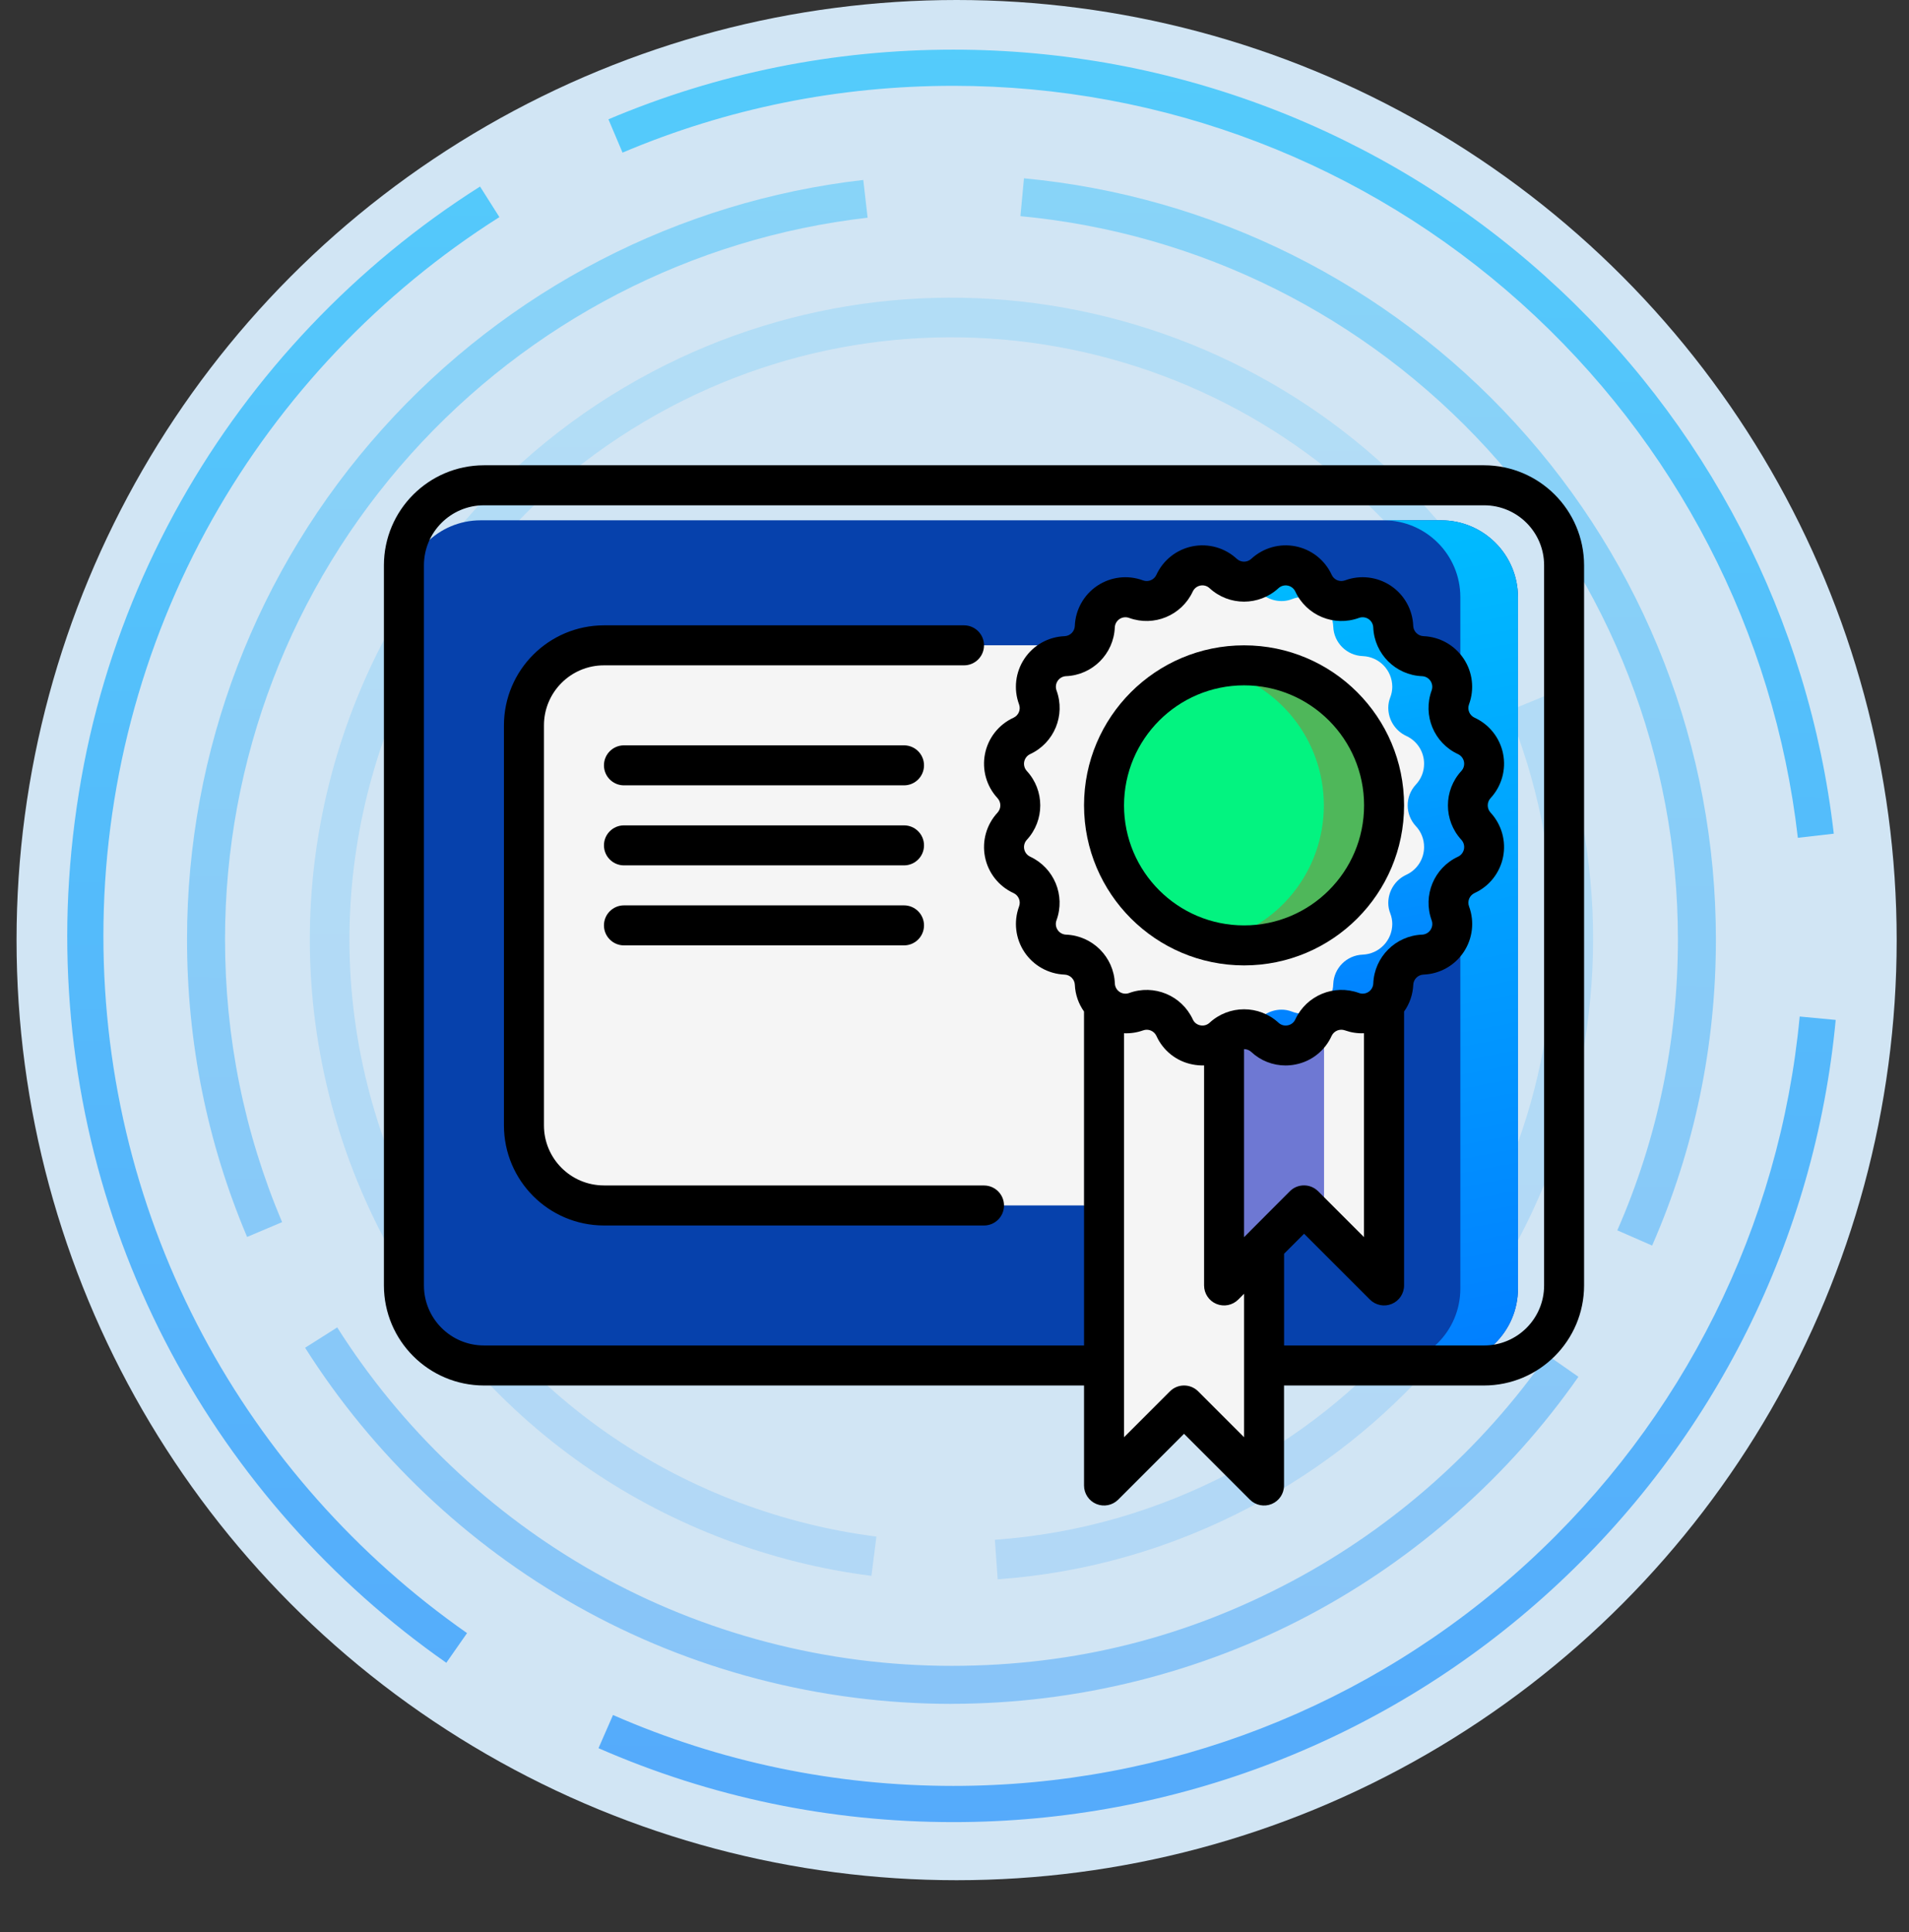<?xml version="1.0" encoding="UTF-8"?><svg id="Capa_2" xmlns="http://www.w3.org/2000/svg" xmlns:xlink="http://www.w3.org/1999/xlink" viewBox="0 0 735.93 744.9"><rect x="0" y="0" width="735.93" height="744.9" fill="#333333" stroke="none"/><defs><style>.cls-1{fill:#f5f5f5;}.cls-1,.cls-2,.cls-3,.cls-4,.cls-5,.cls-6,.cls-7,.cls-8,.cls-9,.cls-10,.cls-11,.cls-12,.cls-13,.cls-14,.cls-15,.cls-16,.cls-17,.cls-18,.cls-19,.cls-20{stroke-width:0px;}.cls-2{fill:none;}.cls-3{fill:url(#_ÅÂÁ_Ï_ÌÌ_È_ËÂÌÚ_43-11);}.cls-4{fill:url(#_ÅÂÁ_Ï_ÌÌ_È_ËÂÌÚ_43-10);}.cls-5{fill:#d1e5f4;}.cls-6{fill:url(#_ÅÂÁ_Ï_ÌÌ_È_ËÂÌÚ_43-3);}.cls-7{fill:url(#_ÅÂÁ_Ï_ÌÌ_È_ËÂÌÚ_43-8);}.cls-8{fill:url(#_ÅÂÁ_Ï_ÌÌ_È_ËÂÌÚ_43-7);}.cls-9{fill:url(#_ÅÂÁ_Ï_ÌÌ_È_ËÂÌÚ_43-9);}.cls-10{fill:url(#_ÅÂÁ_Ï_ÌÌ_È_ËÂÌÚ_43-6);}.cls-11{fill:url(#_ÅÂÁ_Ï_ÌÌ_È_ËÂÌÚ_43-5);}.cls-12{fill:url(#_ÅÂÁ_Ï_ÌÌ_È_ËÂÌÚ_43-2);}.cls-13{fill:url(#_ÅÂÁ_Ï_ÌÌ_È_ËÂÌÚ_43-4);}.cls-14{fill:#0641ac;}.cls-15{fill:#6e78d3;}.cls-16{fill:#000;}.cls-17{fill:#cfd8dc;}.cls-21{opacity:.15;}.cls-22{opacity:.35;}.cls-23{opacity:.6;}.cls-18{fill:#c65720;opacity:.39;}.cls-19{fill:url(#_ÅÂÁ_Ï_ÌÌ_È_ËÂÌÚ_43);}.cls-20{fill:#03f380;}</style><linearGradient id="_ÅÂÁ_Ï_ÌÌ_È_ËÂÌÚ_43" x1="110.64" y1="-9.64" x2="106.02" y2="739.51" gradientUnits="userSpaceOnUse"><stop offset="0" stop-color="#00bcff"/><stop offset="1" stop-color="#017fff"/></linearGradient><linearGradient id="_ÅÂÁ_Ï_ÌÌ_È_ËÂÌÚ_43-2" x1="472.53" y1="-7.41" x2="467.92" y2="741.74" xlink:href="#_ÅÂÁ_Ï_ÌÌ_È_ËÂÌÚ_43"/><linearGradient id="_ÅÂÁ_Ï_ÌÌ_È_ËÂÌÚ_43-3" x1="471.93" y1="-7.41" x2="467.31" y2="741.74" xlink:href="#_ÅÂÁ_Ï_ÌÌ_È_ËÂÌÚ_43"/><linearGradient id="_ÅÂÁ_Ï_ÌÌ_È_ËÂÌÚ_43-4" x1="366.47" y1="-28.05" x2="361.62" y2="759.03" xlink:href="#_ÅÂÁ_Ï_ÌÌ_È_ËÂÌÚ_43"/><linearGradient id="_ÅÂÁ_Ï_ÌÌ_È_ËÂÌÚ_43-5" x1="528.97" y1="-27.05" x2="524.12" y2="760.02" xlink:href="#_ÅÂÁ_Ï_ÌÌ_È_ËÂÌÚ_43"/><linearGradient id="_ÅÂÁ_Ï_ÌÌ_È_ËÂÌÚ_43-6" x1="204.83" y1="-29.05" x2="199.99" y2="758.03" xlink:href="#_ÅÂÁ_Ï_ÌÌ_È_ËÂÌÚ_43"/><linearGradient id="_ÅÂÁ_Ï_ÌÌ_È_ËÂÌÚ_43-7" x1="231.89" y1="-49.77" x2="226.84" y2="770.76" xlink:href="#_ÅÂÁ_Ï_ÌÌ_È_ËÂÌÚ_43"/><linearGradient id="_ÅÂÁ_Ï_ÌÌ_È_ËÂÌÚ_43-8" x1="502.08" y1="-48.1" x2="497.02" y2="772.42" xlink:href="#_ÅÂÁ_Ï_ÌÌ_È_ËÂÌÚ_43"/><linearGradient id="_ÅÂÁ_Ï_ÌÌ_È_ËÂÌÚ_43-9" x1="374.86" y1="-48.89" x2="369.81" y2="771.64" xlink:href="#_ÅÂÁ_Ï_ÌÌ_È_ËÂÌÚ_43"/><linearGradient id="_ÅÂÁ_Ï_ÌÌ_È_ËÂÌÚ_43-10" x1="525.73" y1="202.03" x2="586.89" y2="520.91" xlink:href="#_ÅÂÁ_Ï_ÌÌ_È_ËÂÌÚ_43"/><linearGradient id="_ÅÂÁ_Ï_ÌÌ_È_ËÂÌÚ_43-11" x1="502.6" y1="216.38" x2="536.91" y2="395.29" xlink:href="#_ÅÂÁ_Ï_ÌÌ_È_ËÂÌÚ_43"/></defs><g id="Capa_1-2"><circle class="cls-5" cx="368.78" cy="362.4" r="362.4"/><g class="cls-23"><path class="cls-19" d="M172.06,640.98c-44.18-30.88-80.9-72.29-106.2-119.77-12.89-24.19-22.83-49.9-29.53-76.42-6.91-27.32-10.41-55.58-10.41-84.02s3.84-59.37,11.42-87.9c7.35-27.68,18.22-54.4,32.29-79.42,27.72-49.25,67.64-91.28,115.43-121.54l7.46,11.78c-45.85,29.03-84.15,69.35-110.74,116.6-27.42,48.73-41.92,104.22-41.92,160.48,0,27.29,3.36,54.4,9.99,80.6,6.43,25.43,15.96,50.09,28.32,73.28,24.27,45.54,59.5,85.27,101.88,114.89l-7.99,11.43Z"/><path class="cls-12" d="M367.55,702.4c-47.56,0-93.59-9.59-136.82-28.5l5.59-12.78c41.45,18.14,85.6,27.33,131.23,27.33,82.11,0,160.66-30.51,221.18-85.9,60.14-55.04,97.45-129.87,105.06-210.69l13.88,1.31c-7.93,84.27-46.83,162.29-109.53,219.67-63.1,57.75-144.99,89.56-230.59,89.56Z"/><path class="cls-6" d="M693.08,322.95c-9.11-79.33-47.02-152.53-106.73-206.12-60.17-54.01-137.88-83.75-218.81-83.75-44.24,0-87.16,8.66-127.55,25.75l-5.43-12.84c42.12-17.82,86.87-26.85,132.98-26.85,84.37,0,165.39,31.01,228.12,87.32,62.25,55.87,101.76,132.2,111.27,214.91l-13.85,1.59Z"/></g><g class="cls-22"><path class="cls-13" d="M366.79,656.82c-50.59,0-100.5-13.04-144.33-37.71-42.49-23.91-78.74-58.34-104.84-99.57l12.38-7.84c24.81,39.19,59.26,71.91,99.64,94.64,41.64,23.44,89.06,35.82,137.14,35.82s91.32-11.32,131.51-32.74c38.92-20.74,72.87-50.85,98.19-87.07l12.01,8.39c-26.63,38.11-62.36,69.78-103.31,91.6-42.3,22.54-90.16,34.46-138.4,34.46Z"/><path class="cls-11" d="M636.9,480.15l-13.42-5.87c15.5-35.42,23.36-73.15,23.36-112.15,0-70.17-26.07-137.29-73.41-189.02-47.04-51.39-110.98-83.28-180.05-89.78l1.37-14.59c72.69,6.84,139.99,40.39,189.49,94.48,49.82,54.43,77.25,125.07,77.25,198.91,0,41.03-8.27,80.73-24.58,118.02Z"/><path class="cls-10" d="M95.26,476.84c-15.37-36.34-23.16-74.93-23.16-114.71,0-72.78,26.75-142.66,75.32-196.78,48.19-53.69,114.03-87.78,185.38-95.98l1.67,14.55c-67.79,7.79-130.35,40.18-176.15,91.21-46.15,51.42-71.57,117.83-71.57,186.99,0,37.81,7.4,74.48,22,109l-13.49,5.71Z"/></g><g class="cls-21"><path class="cls-8" d="M335.94,607.47c-38.7-4.9-76.18-19.06-108.39-40.95-33.26-22.61-60.81-53.51-79.65-89.34-19.76-37.58-29.57-79.74-28.37-121.93,1.17-40.89,12.58-81.27,33.01-116.75l13.24,7.62c-19.17,33.3-29.88,71.19-30.98,109.57-1.13,39.57,8.08,79.13,26.62,114.39,17.68,33.62,43.52,62.61,74.72,83.82,30.22,20.54,65.39,33.83,101.72,38.43l-1.92,15.15Z"/><path class="cls-7" d="M384.62,608.8l-1.09-15.23c31.95-2.29,62.65-11.08,91.25-26.12,51.46-27.06,90.63-72.06,110.3-126.72,19.55-54.32,18.27-113.5-3.59-166.66l14.13-5.81c23.31,56.67,24.67,119.76,3.84,177.64-20.97,58.26-62.72,106.23-117.57,135.07-30.47,16.02-63.2,25.39-97.26,27.83Z"/><path class="cls-9" d="M558.33,231.1c-31.85-46.71-79.73-80.09-134.81-94-55.51-14.02-114.01-7.05-164.73,19.62-27.73,14.58-51.77,34.15-71.45,58.17l-11.81-9.68c20.99-25.61,46.61-46.47,76.15-62.01,54.06-28.43,116.41-35.85,175.57-20.91,58.7,14.83,109.73,50.41,143.69,100.21l-12.62,8.6Z"/></g><rect class="cls-2" y="8.97" width="735.93" height="735.93"/><g id="_008---Certificate"><g id="Colour"><path id="Shape" class="cls-14" d="M474.11,526.37h81.45c16.36,0,29.62-13.26,29.62-29.62V230.19c0-16.36-13.26-29.62-29.62-29.62H185.33c-16.36,0-29.62,13.26-29.62,29.62v266.56c0,16.36,13.26,29.62,29.62,29.62h229.54"/><path id="Shape-2" class="cls-4" d="M555.56,200.57h-22.21c16.36,0,29.62,13.26,29.62,29.62v266.56c0,16.36-13.26,29.62-29.62,29.62h22.21c16.36,0,29.62-13.26,29.62-29.62V230.19c0-16.36-13.26-29.62-29.62-29.62Z"/><path id="Shape-3" class="cls-1" d="M441.03,464.68h-208.21c-17.04,0-30.85-13.81-30.85-30.85v-154.23c0-17.04,13.81-30.85,30.85-30.85h208.21v215.92Z"/><path id="Rectangle-path" class="cls-17" d="M417.9,248.77h23.13v215.92h-23.13v-215.92Z"/><path id="Shape-4" class="cls-1" d="M568.96,318.48c2.04,2.17,3.17,5.04,3.16,8.02.01,4.61-2.67,8.8-6.86,10.72-4.21,1.95-6.91,6.16-6.94,10.8-.01,1.4.25,2.79.77,4.09.51,1.3.77,2.69.77,4.09-.03,6.35-5.06,11.55-11.41,11.8-6.16.23-11.11,5.17-11.34,11.34-.07,3.04-1.34,5.93-3.55,8.02-2.2,2.17-5.16,3.39-8.25,3.39-1.4,0-2.78-.26-4.09-.77-1.3-.52-2.69-.78-4.09-.77-4.64.03-8.84,2.73-10.8,6.94-1.92,4.19-6.11,6.88-10.72,6.86-2.98.01-5.85-1.12-8.02-3.16-4.4-4.13-11.21-4.23-15.73-.23-.08.08-.23.15-.31.23-2.17,2.04-5.04,3.17-8.02,3.16-4.61.01-8.8-2.67-10.72-6.86-1.95-4.21-6.16-6.91-10.8-6.94-1.4-.01-2.79.25-4.09.77-1.3.51-2.69.77-4.09.77-3.09,0-6.05-1.22-8.25-3.39-2.2-2.09-3.48-4.98-3.55-8.02-.23-6.16-5.17-11.11-11.34-11.34-6.35-.24-11.38-5.44-11.41-11.8,0-1.4.26-2.78.77-4.09.52-1.3.78-2.69.77-4.09-.03-4.64-2.73-8.84-6.94-10.8-4.19-1.92-6.88-6.11-6.86-10.72-.01-2.98,1.12-5.85,3.16-8.02,4.22-4.52,4.22-11.52,0-16.04-2.04-2.17-3.17-5.04-3.16-8.02-.01-4.61,2.67-8.8,6.86-10.72,4.21-1.95,6.91-6.16,6.94-10.8.01-1.4-.25-2.79-.77-4.09-.51-1.3-.77-2.69-.77-4.09.03-6.35,5.06-11.55,11.41-11.8,6.16-.23,11.11-5.17,11.34-11.34.24-6.35,5.44-11.38,11.8-11.41,1.4,0,2.78.26,4.09.77,1.3.52,2.69.78,4.09.77,4.64-.03,8.84-2.73,10.8-6.94,1.92-4.19,6.11-6.88,10.72-6.86,2.98-.01,5.85,1.12,8.02,3.16,4.52,4.22,11.52,4.22,16.04,0,2.77-2.57,6.6-3.66,10.31-2.93,3.71.73,6.84,3.2,8.43,6.63,1.95,4.21,6.16,6.91,10.8,6.94,1.4.01,2.79-.25,4.09-.77,1.3-.51,2.69-.77,4.09-.77,6.35.03,11.55,5.06,11.8,11.41.23,6.16,5.17,11.11,11.34,11.34,6.35.24,11.38,5.44,11.41,11.8,0,1.4-.26,2.78-.77,4.09-.52,1.3-.78,2.69-.77,4.09.03,4.64,2.73,8.84,6.94,10.8,4.19,1.92,6.88,6.11,6.86,10.72.01,2.98-1.12,5.85-3.16,8.02-4.22,4.52-4.22,11.52,0,16.04h0Z"/><path id="Shape-5" class="cls-3" d="M565.8,310.46c.02-2.97,1.15-5.83,3.16-8.02,2.04-2.17,3.17-5.04,3.16-8.02.01-4.61-2.67-8.8-6.86-10.72-4.21-1.95-6.91-6.16-6.94-10.8-.01-1.4.25-2.79.77-4.09.51-1.3.77-2.69.77-4.09-.03-6.35-5.06-11.55-11.41-11.8-6.16-.23-11.11-5.17-11.34-11.34-.24-6.35-5.44-11.38-11.8-11.41-1.4,0-2.78.26-4.09.77-1.3.52-2.69.78-4.09.77-4.64-.03-8.84-2.73-10.8-6.94-1.58-3.43-4.72-5.9-8.43-6.63-3.71-.73-7.54.36-10.31,2.93-1.46,1.26-3.2,2.15-5.07,2.6.25.35.47.72.68,1.1,1.95,4.21,6.16,6.91,10.8,6.94,1.4.01,2.79-.25,4.09-.77,1.3-.51,2.69-.77,4.09-.77,6.35.03,11.55,5.06,11.8,11.41.23,6.16,5.17,11.11,11.34,11.34,6.35.24,11.38,5.44,11.41,11.8,0,1.4-.26,2.78-.77,4.09-.52,1.3-.78,2.69-.77,4.09.03,4.64,2.73,8.84,6.94,10.8,4.19,1.92,6.88,6.11,6.86,10.72.01,2.98-1.12,5.85-3.16,8.02-4.22,4.52-4.22,11.52,0,16.04,2.04,2.17,3.17,5.04,3.16,8.02.01,4.61-2.67,8.8-6.86,10.72-4.21,1.95-6.91,6.16-6.94,10.8-.01,1.4.25,2.79.77,4.09.51,1.3.77,2.69.77,4.09-.03,6.35-5.06,11.55-11.41,11.8-6.16.23-11.11,5.17-11.34,11.34-.07,3.04-1.34,5.93-3.55,8.02-2.2,2.17-5.16,3.39-8.25,3.39-1.4,0-2.78-.26-4.09-.77-1.3-.52-2.69-.78-4.09-.77-4.64.03-8.84,2.73-10.8,6.94-.22.38-.45.74-.71,1.1,1.89.44,3.64,1.34,5.1,2.61,2.17,2.04,5.04,3.17,8.02,3.16,4.61.01,8.8-2.67,10.72-6.86,1.95-4.21,6.16-6.91,10.8-6.94,1.4-.01,2.79.25,4.09.77,1.3.51,2.69.77,4.09.77,3.09,0,6.05-1.22,8.25-3.39,2.2-2.09,3.48-4.98,3.55-8.02.23-6.16,5.17-11.11,11.34-11.34,6.35-.24,11.38-5.44,11.41-11.8,0-1.4-.26-2.78-.77-4.09-.52-1.3-.78-2.69-.77-4.09.03-4.64,2.73-8.84,6.94-10.8,4.19-1.92,6.88-6.11,6.86-10.72.01-2.98-1.12-5.85-3.16-8.02-2.01-2.19-3.14-5.05-3.16-8.02Z"/><circle id="Oval" class="cls-20" cx="479.59" cy="310.46" r="53.98"/><path id="Shape-6" class="cls-18" d="M479.59,256.48c-3.89,0-7.77.43-11.57,1.27,24.73,5.47,42.33,27.38,42.33,52.71s-17.6,47.24-42.33,52.71c20.21,4.47,41.2-3.02,54.02-19.27,12.82-16.25,15.23-38.4,6.18-57.02-9.04-18.62-27.94-30.43-48.64-30.4Z"/><path id="Shape-7" class="cls-1" d="M487.3,480.1v92.54l-30.85-30.85-30.85,30.85v-185.3c2.2,2.17,5.16,3.39,8.25,3.39,1.4,0,2.78-.26,4.09-.77,1.3-.52,2.69-.78,4.09-.77,4.64.03,8.84,2.73,10.8,6.94,1.92,4.19,6.11,6.88,10.72,6.86,2.98.01,5.85-1.12,8.02-3.16.08-.08.23-.15.31-.23v95.93l15.42-15.42Z"/><path id="Shape-8" class="cls-15" d="M533.57,387.34v108.19l-30.85-30.85-30.85,30.85v-95.93c4.52-3.99,11.33-3.89,15.73.23,2.17,2.04,5.04,3.17,8.02,3.16,4.61.01,8.8-2.67,10.72-6.86,1.95-4.21,6.16-6.91,10.8-6.94,1.4-.01,2.79.25,4.09.77,1.3.51,2.69.77,4.09.77,3.09,0,6.05-1.22,8.25-3.39h0Z"/><path id="Shape-9" class="cls-1" d="M525.32,390.73c-1.4,0-2.78-.26-4.09-.77-1.3-.52-2.69-.78-4.09-.77-2.4.03-4.74.79-6.71,2.17v81.03l23.13,23.13v-108.19c-2.2,2.17-5.16,3.39-8.25,3.39h0Z"/></g><g id="outline"><path id="Shape-10" class="cls-16" d="M572.12,179.36H186.56c-21.28.03-38.53,17.27-38.56,38.56v277.61c.03,21.28,17.27,38.53,38.56,38.56h231.34v38.56c0,3.12,1.88,5.93,4.76,7.12,2.88,1.19,6.2.53,8.4-1.67l25.39-25.39,25.39,25.39c2.21,2.2,5.52,2.86,8.4,1.67,2.88-1.19,4.76-4,4.76-7.12v-38.56h77.11c21.28-.03,38.53-17.27,38.56-38.56V217.92c-.03-21.28-17.27-38.53-38.56-38.56h0ZM397.15,330.24c-1.19-.55-2.05-1.64-2.31-2.92s.12-2.62,1.01-3.58c6.9-7.5,6.9-19.04,0-26.53-.89-.97-1.27-2.3-1.01-3.59.26-1.29,1.12-2.38,2.31-2.93,9.24-4.3,13.65-14.95,10.15-24.52-.46-1.23-.29-2.61.44-3.7.73-1.09,1.94-1.77,3.25-1.82,10.18-.43,18.34-8.59,18.77-18.77.05-1.31.73-2.52,1.82-3.25,1.09-.73,2.47-.89,3.71-.43,9.57,3.48,20.21-.93,24.52-10.16.55-1.19,1.63-2.05,2.92-2.31,1.29-.26,2.62.12,3.58,1.02,7.5,6.9,19.04,6.9,26.54,0,.96-.89,2.3-1.27,3.59-1.01s2.38,1.12,2.92,2.31c4.3,9.23,14.95,13.64,24.51,10.15,1.23-.46,2.61-.3,3.71.43,1.09.73,1.77,1.94,1.82,3.25.43,10.2,8.61,18.36,18.81,18.78,1.31.05,2.52.72,3.25,1.82.73,1.09.89,2.47.44,3.7-3.5,9.57.91,20.23,10.16,24.52,1.19.55,2.05,1.64,2.31,2.92.26,1.29-.12,2.62-1.01,3.58-6.9,7.5-6.9,19.04,0,26.53.89.97,1.27,2.3,1.01,3.59-.26,1.29-1.12,2.38-2.31,2.93-9.24,4.3-13.65,14.95-10.15,24.52.46,1.23.29,2.61-.44,3.7-.73,1.09-1.94,1.77-3.25,1.82-10.21.41-18.4,8.6-18.81,18.81-.05,1.31-.73,2.52-1.82,3.25-1.09.73-2.47.89-3.71.43-9.57-3.48-20.22.93-24.52,10.16-.53,1.21-1.61,2.07-2.91,2.31-1.29.27-2.63-.11-3.59-1.01-7.5-6.9-19.04-6.9-26.54,0-.96.9-2.3,1.28-3.59,1.01-1.29-.24-2.39-1.11-2.91-2.31-4.3-9.23-14.95-13.64-24.51-10.15-1.23.46-2.61.3-3.71-.43-1.09-.73-1.77-1.94-1.82-3.25-.41-10.22-8.59-18.41-18.81-18.82-1.31-.05-2.52-.72-3.25-1.82-.73-1.09-.89-2.47-.44-3.7,3.51-9.56-.89-20.22-10.12-24.52h0ZM481.86,474.64l-2.27,2.27v-72.49c1.03,0,2.03.39,2.78,1.09,3.57,3.35,8.29,5.21,13.19,5.21,1.31,0,2.62-.13,3.9-.39,6.14-1.2,11.31-5.3,13.88-11,.9-1.94,3.15-2.87,5.16-2.13,2.35.83,4.83,1.21,7.32,1.1v78.59l-17.68-17.68c-3.01-3.01-7.89-3.01-10.9,0l-15.38,15.41ZM479.59,554.03l-17.68-17.68c-3.01-3.01-7.89-3.01-10.9,0l-17.68,17.68v-155.72c2.49.1,4.97-.27,7.32-1.1,2.01-.75,4.25.18,5.15,2.12,2.58,5.71,7.77,9.82,13.93,11,1.46.29,2.96.42,4.45.38v84.82c0,3.12,1.88,5.93,4.76,7.12,2.88,1.19,6.2.53,8.4-1.67l2.26-2.26v55.31ZM595.26,495.53c0,12.78-10.36,23.13-23.13,23.13h-77.11v-35.36l7.71-7.71,25.39,25.39c2.21,2.2,5.52,2.86,8.4,1.67,2.88-1.19,4.76-4,4.76-7.12v-105.59c2.15-3.02,3.38-6.6,3.54-10.31.09-2.14,1.81-3.85,3.95-3.94,6.25-.24,12.01-3.46,15.48-8.67,3.47-5.2,4.25-11.75,2.07-17.62-.74-2.01.19-4.24,2.13-5.14,5.69-2.61,9.78-7.79,11-13.93s-.58-12.49-4.83-17.08c-1.45-1.58-1.45-4,0-5.58,4.25-4.59,6.05-10.94,4.83-17.08-1.22-6.14-5.31-11.32-11-13.93-1.94-.89-2.88-3.13-2.14-5.14,2.17-5.87,1.4-12.42-2.07-17.62-3.47-5.2-9.23-8.42-15.48-8.67-2.14-.09-3.85-1.8-3.95-3.94-.23-6.25-3.45-12.02-8.65-15.49s-11.76-4.25-17.63-2.08c-2.01.76-4.26-.17-5.15-2.12-2.61-5.69-7.79-9.78-13.93-11s-12.49.58-17.08,4.83c-1.57,1.45-3.99,1.45-5.57,0-4.59-4.25-10.94-6.05-17.08-4.83-6.14,1.22-11.32,5.31-13.93,11-.9,1.95-3.15,2.88-5.16,2.13-5.87-2.17-12.42-1.4-17.63,2.08-5.2,3.48-8.42,9.24-8.65,15.49-.09,2.14-1.81,3.85-3.95,3.94-6.25.24-12.01,3.46-15.48,8.67-3.47,5.2-4.25,11.75-2.07,17.62.74,2.01-.19,4.24-2.13,5.14-5.69,2.61-9.78,7.79-11,13.93-1.22,6.14.58,12.49,4.83,17.08,1.45,1.58,1.45,4,0,5.58-4.25,4.59-6.05,10.94-4.83,17.08,1.22,6.14,5.31,11.32,11,13.93,1.94.89,2.88,3.13,2.14,5.14-2.17,5.87-1.4,12.42,2.07,17.62,3.47,5.2,9.23,8.42,15.48,8.67,2.14.09,3.85,1.8,3.95,3.94.16,3.7,1.39,7.28,3.54,10.3v128.72h-231.34c-12.78,0-23.13-10.36-23.13-23.13V217.92c0-12.78,10.36-23.13,23.13-23.13h385.57c12.78,0,23.13,10.36,23.13,23.13v277.61Z"/><path id="Shape-11" class="cls-16" d="M232.83,456.97c-12.78,0-23.13-10.36-23.13-23.13v-154.23c0-12.78,10.36-23.13,23.13-23.13h138.8c4.26,0,7.71-3.45,7.71-7.71s-3.45-7.71-7.71-7.71h-138.8c-21.28.03-38.53,17.27-38.56,38.56v154.23c.03,21.28,17.27,38.53,38.56,38.56h146.51c4.26,0,7.71-3.45,7.71-7.71s-3.45-7.71-7.71-7.71h-146.51Z"/><path id="Shape-12" class="cls-16" d="M240.54,364.43h107.96c4.26,0,7.71-3.45,7.71-7.71s-3.45-7.71-7.71-7.71h-107.96c-4.26,0-7.71,3.45-7.71,7.71s3.45,7.71,7.71,7.71Z"/><path id="Shape-13" class="cls-16" d="M240.54,333.59h107.96c4.26,0,7.71-3.45,7.71-7.71s-3.45-7.71-7.71-7.71h-107.96c-4.26,0-7.71,3.45-7.71,7.71s3.45,7.71,7.71,7.71Z"/><path id="Shape-14" class="cls-16" d="M240.54,302.74h107.96c4.26,0,7.71-3.45,7.71-7.71s-3.45-7.71-7.71-7.71h-107.96c-4.26,0-7.71,3.45-7.71,7.71s3.45,7.71,7.71,7.71Z"/><path id="Shape-15" class="cls-16" d="M479.59,372.15c34.07,0,61.69-27.62,61.69-61.69s-27.62-61.69-61.69-61.69-61.69,27.62-61.69,61.69c.04,34.05,27.64,61.65,61.69,61.69ZM479.59,264.19c25.55,0,46.27,20.71,46.27,46.27s-20.71,46.27-46.27,46.27-46.27-20.71-46.27-46.27c.03-25.54,20.73-46.24,46.27-46.27Z"/></g></g></g></svg>